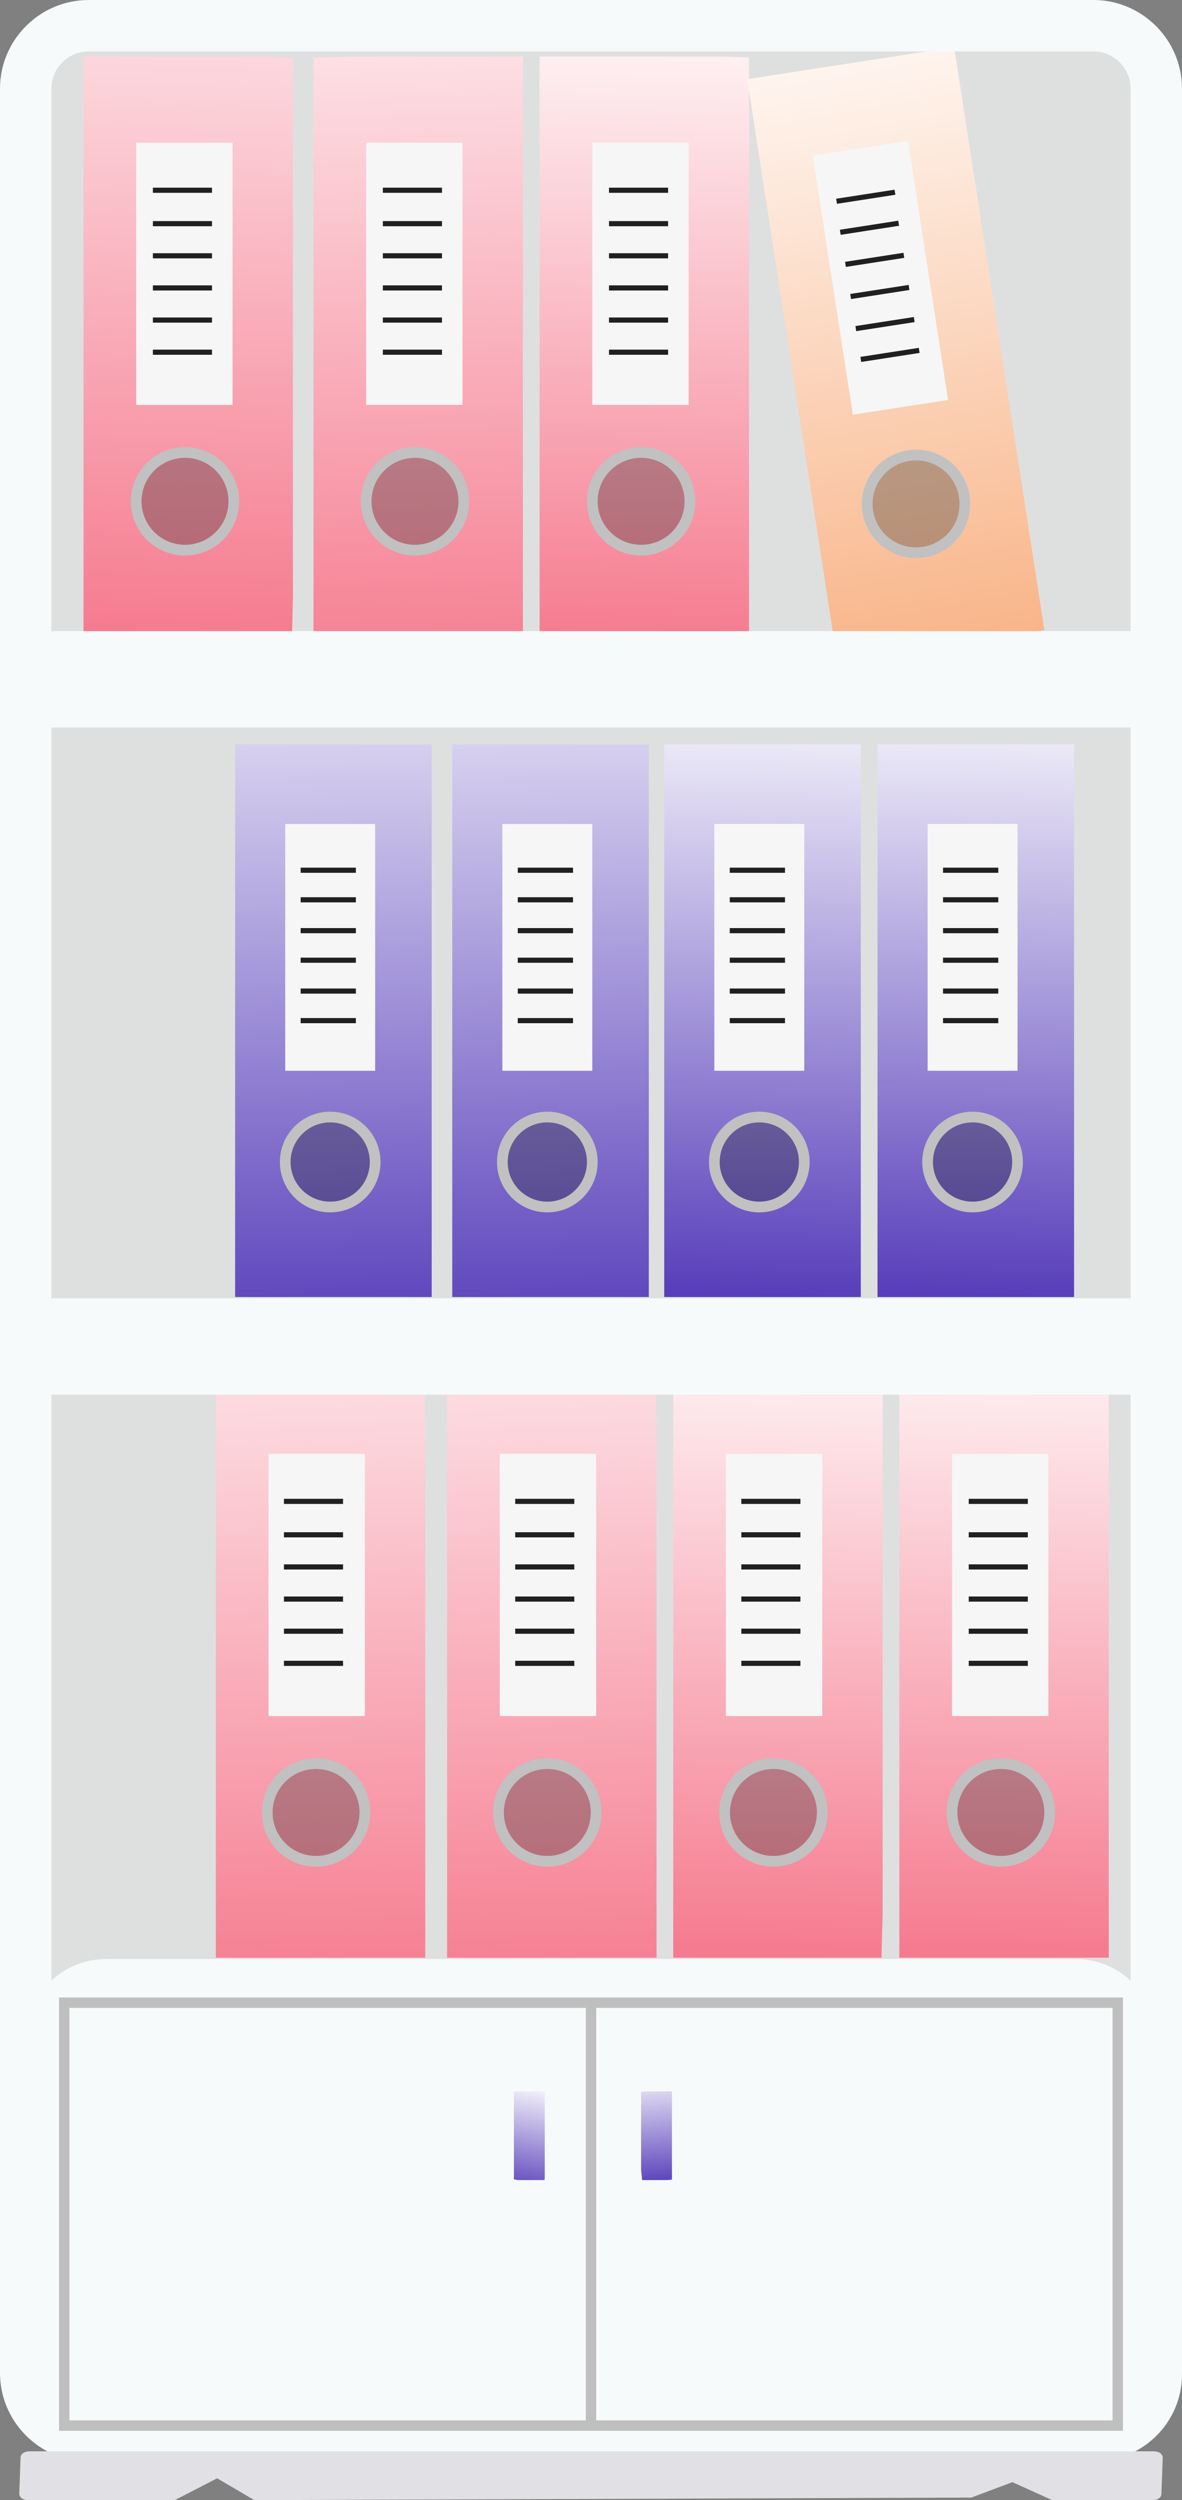<?xml version="1.0" encoding="utf-8"?>
<!-- Generator: Adobe Illustrator 19.0.0, SVG Export Plug-In . SVG Version: 6.00 Build 0)  -->
<svg version="1.1" id="Layer_1" xmlns="http://www.w3.org/2000/svg" xmlns:xlink="http://www.w3.org/1999/xlink" x="0px" y="0px"
	 viewBox="0 0 92 194.5" style="enable-background:new 0 0 92 194.5;" xml:space="preserve">
<rect x="0" y="0" width="92" height="194.5" fill="#808080" stroke="none"/>
<style type="text/css">
	.st0{clip-path:url(#SVGID_2_);}
	.st1{clip-path:url(#SVGID_4_);fill:#DEE0DF;}
	.st2{clip-path:url(#SVGID_6_);fill:url(#SVGID_7_);}
	.st3{opacity:0.3;clip-path:url(#SVGID_9_);}
	.st4{clip-path:url(#SVGID_11_);fill:#1F2120;}
	.st5{clip-path:url(#SVGID_9_);fill:none;stroke:#C1C1C1;stroke-width:0.834;stroke-miterlimit:10;}
	.st6{clip-path:url(#SVGID_9_);fill:#F6F6F6;}
	.st7{clip-path:url(#SVGID_9_);fill:#1F2120;}
	.st8{clip-path:url(#SVGID_13_);fill:url(#SVGID_14_);}
	.st9{opacity:0.3;clip-path:url(#SVGID_16_);}
	.st10{clip-path:url(#SVGID_18_);fill:#1F2120;}
	.st11{clip-path:url(#SVGID_16_);fill:none;stroke:#C1C1C1;stroke-width:0.834;stroke-miterlimit:10;}
	.st12{clip-path:url(#SVGID_16_);fill:#F6F6F6;}
	.st13{clip-path:url(#SVGID_16_);fill:#1F2120;}
	.st14{clip-path:url(#SVGID_20_);fill:url(#SVGID_21_);}
	.st15{opacity:0.3;clip-path:url(#SVGID_23_);}
	.st16{clip-path:url(#SVGID_25_);fill:#1F2120;}
	.st17{clip-path:url(#SVGID_23_);fill:none;stroke:#C1C1C1;stroke-width:0.834;stroke-miterlimit:10;}
	.st18{clip-path:url(#SVGID_23_);fill:#F6F6F6;}
	.st19{clip-path:url(#SVGID_23_);fill:#1F2120;}
	.st20{clip-path:url(#SVGID_27_);fill:url(#SVGID_28_);}
	.st21{opacity:0.3;clip-path:url(#SVGID_30_);}
	.st22{clip-path:url(#SVGID_32_);fill:#1F2120;}
	.st23{clip-path:url(#SVGID_30_);fill:none;stroke:#C1C1C1;stroke-width:0.834;stroke-miterlimit:10;}
	.st24{clip-path:url(#SVGID_30_);fill:#F6F6F6;}
	.st25{clip-path:url(#SVGID_30_);fill:#1F2120;}
	.st26{clip-path:url(#SVGID_34_);fill:url(#SVGID_35_);}
	.st27{opacity:0.3;clip-path:url(#SVGID_37_);}
	.st28{clip-path:url(#SVGID_39_);fill:#1F2120;}
	.st29{clip-path:url(#SVGID_37_);fill:none;stroke:#C1C1C1;stroke-width:0.834;stroke-miterlimit:10;}
	.st30{clip-path:url(#SVGID_37_);fill:#F6F6F6;}
	.st31{clip-path:url(#SVGID_37_);fill:#1F2120;}
	.st32{clip-path:url(#SVGID_41_);fill:url(#SVGID_42_);}
	.st33{opacity:0.3;clip-path:url(#SVGID_44_);}
	.st34{clip-path:url(#SVGID_46_);fill:#1F2120;}
	.st35{clip-path:url(#SVGID_44_);fill:none;stroke:#C1C1C1;stroke-width:0.834;stroke-miterlimit:10;}
	.st36{clip-path:url(#SVGID_44_);fill:#F6F6F6;}
	.st37{clip-path:url(#SVGID_44_);fill:#1F2120;}
	.st38{clip-path:url(#SVGID_48_);fill:url(#SVGID_49_);}
	.st39{opacity:0.3;clip-path:url(#SVGID_51_);}
	.st40{clip-path:url(#SVGID_53_);fill:#1F2120;}
	.st41{clip-path:url(#SVGID_51_);fill:none;stroke:#C1C1C1;stroke-width:0.834;stroke-miterlimit:10;}
	.st42{clip-path:url(#SVGID_51_);fill:#F6F6F6;}
	.st43{clip-path:url(#SVGID_51_);fill:#1F2120;}
	.st44{clip-path:url(#SVGID_55_);fill:url(#SVGID_56_);}
	.st45{opacity:0.3;clip-path:url(#SVGID_58_);}
	.st46{clip-path:url(#SVGID_60_);fill:#1F2120;}
	.st47{clip-path:url(#SVGID_58_);fill:none;stroke:#C1C1C1;stroke-width:0.834;stroke-miterlimit:10;}
	.st48{clip-path:url(#SVGID_58_);fill:#F6F6F6;}
	.st49{clip-path:url(#SVGID_58_);fill:#1F2120;}
	.st50{clip-path:url(#SVGID_62_);fill:url(#SVGID_63_);}
	.st51{opacity:0.3;clip-path:url(#SVGID_65_);}
	.st52{clip-path:url(#SVGID_67_);fill:#1F2120;}
	.st53{clip-path:url(#SVGID_65_);fill:none;stroke:#C1C1C1;stroke-width:0.834;stroke-miterlimit:10;}
	.st54{clip-path:url(#SVGID_65_);fill:#F6F6F6;}
	.st55{clip-path:url(#SVGID_65_);fill:#1F2120;}
	.st56{clip-path:url(#SVGID_69_);fill:url(#SVGID_70_);}
	.st57{opacity:0.3;clip-path:url(#SVGID_72_);}
	.st58{clip-path:url(#SVGID_74_);fill:#1F2120;}
	.st59{clip-path:url(#SVGID_72_);fill:none;stroke:#C1C1C1;stroke-width:0.834;stroke-miterlimit:10;}
	.st60{clip-path:url(#SVGID_72_);fill:#F6F6F6;}
	.st61{clip-path:url(#SVGID_72_);fill:#1F2120;}
	.st62{clip-path:url(#SVGID_76_);fill:url(#SVGID_77_);}
	.st63{opacity:0.3;clip-path:url(#SVGID_79_);}
	.st64{clip-path:url(#SVGID_81_);fill:#1F2120;}
	.st65{clip-path:url(#SVGID_79_);fill:none;stroke:#C1C1C1;stroke-width:0.834;stroke-miterlimit:10;}
	.st66{clip-path:url(#SVGID_79_);fill:#F6F6F6;}
	.st67{clip-path:url(#SVGID_79_);fill:#1F2120;}
	.st68{clip-path:url(#SVGID_83_);fill:url(#SVGID_84_);}
	.st69{opacity:0.3;clip-path:url(#SVGID_86_);}
	.st70{clip-path:url(#SVGID_88_);fill:#1F2120;}
	.st71{clip-path:url(#SVGID_86_);fill:none;stroke:#C1C1C1;stroke-width:0.834;stroke-miterlimit:10;}
	.st72{clip-path:url(#SVGID_86_);fill:#F6F6F6;}
	.st73{clip-path:url(#SVGID_86_);fill:#1F2120;}
	.st74{clip-path:url(#SVGID_86_);fill:#F6FAFB;}
	.st75{clip-path:url(#SVGID_90_);fill:url(#SVGID_91_);}
	.st76{clip-path:url(#SVGID_93_);fill:url(#SVGID_94_);}
	.st77{clip-path:url(#SVGID_96_);fill:none;stroke:#BFBFBF;stroke-width:0.809;stroke-miterlimit:10;}
	.st78{clip-path:url(#SVGID_96_);fill:#E1E1E5;}
</style>
<g>
	<defs>
		<rect id="SVGID_1_" width="92" height="194.5"/>
	</defs>
	<clipPath id="SVGID_2_">
		<use xlink:href="#SVGID_1_"  style="overflow:visible;"/>
	</clipPath>
	<g class="st0">
		<defs>
			<rect id="SVGID_3_" width="92" height="194.5"/>
		</defs>
		<clipPath id="SVGID_4_">
			<use xlink:href="#SVGID_3_"  style="overflow:visible;"/>
		</clipPath>
		<path class="st1" d="M83.9,191.7H7.4c-3.2,0-5.7-2.6-5.7-5.7V7c0-3.2,2.6-5.7,5.7-5.7h76.5c3.2,0,5.7,2.6,5.7,5.7v179
			C89.6,189.2,87.1,191.7,83.9,191.7"/>
	</g>
	<g class="st0">
		<defs>
			<rect id="SVGID_5_" x="6.5" y="4.4" width="16.3" height="45.9"/>
		</defs>
		<clipPath id="SVGID_6_">
			<use xlink:href="#SVGID_5_"  style="overflow:visible;"/>
		</clipPath>
		
			<linearGradient id="SVGID_7_" gradientUnits="userSpaceOnUse" x1="0" y1="194.537" x2="1" y2="194.537" gradientTransform="matrix(1.568 -66.72 -66.72 -1.568 12993.48 356.838)">
			<stop  offset="0" style="stop-color:#F5768B"/>
			<stop  offset="1" style="stop-color:#FFFFFF"/>
		</linearGradient>
		<polygon class="st2" points="5.4,50.3 6.5,4 23.8,4.5 22.7,50.7 		"/>
	</g>
	<g class="st0">
		<defs>
			<rect id="SVGID_8_" width="92" height="194.5"/>
		</defs>
		<clipPath id="SVGID_9_">
			<use xlink:href="#SVGID_8_"  style="overflow:visible;"/>
		</clipPath>
		<g class="st3">
			<g>
				<defs>
					<rect id="SVGID_10_" x="10.6" y="35.3" width="7.5" height="7.5"/>
				</defs>
				<clipPath id="SVGID_11_">
					<use xlink:href="#SVGID_10_"  style="overflow:visible;"/>
				</clipPath>
				<path class="st4" d="M18.1,39c0,2.1-1.7,3.8-3.8,3.8c-2.1,0-3.8-1.7-3.8-3.8c0-2.1,1.7-3.8,3.8-3.8C16.4,35.3,18.1,37,18.1,39"
					/>
			</g>
		</g>
		<circle class="st5" cx="14.4" cy="39" r="3.8"/>
		<rect x="10.6" y="11.1" class="st6" width="7.5" height="20.4"/>
		<rect x="11.9" y="14.6" class="st7" width="4.6" height="0.4"/>
		<rect x="11.9" y="17.2" class="st7" width="4.6" height="0.4"/>
		<rect x="11.9" y="19.7" class="st7" width="4.6" height="0.4"/>
		<rect x="11.9" y="22.2" class="st7" width="4.6" height="0.4"/>
		<rect x="11.9" y="24.7" class="st7" width="4.6" height="0.4"/>
		<rect x="11.9" y="27.2" class="st7" width="4.6" height="0.4"/>
	</g>
	<g class="st0">
		<defs>
			<rect id="SVGID_12_" x="24.4" y="4.4" width="16.3" height="45.9"/>
		</defs>
		<clipPath id="SVGID_13_">
			<use xlink:href="#SVGID_12_"  style="overflow:visible;"/>
		</clipPath>
		
			<linearGradient id="SVGID_14_" gradientUnits="userSpaceOnUse" x1="0" y1="194.537" x2="1" y2="194.537" gradientTransform="matrix(-1.473 -66.956 -66.956 1.473 13058.594 -230.847)">
			<stop  offset="0" style="stop-color:#F5768B"/>
			<stop  offset="1" style="stop-color:#FFFFFF"/>
		</linearGradient>
		<polygon class="st8" points="24.4,50.7 23.4,4.5 40.7,4.1 41.7,50.3 		"/>
	</g>
	<g class="st0">
		<defs>
			<rect id="SVGID_15_" width="92" height="194.5"/>
		</defs>
		<clipPath id="SVGID_16_">
			<use xlink:href="#SVGID_15_"  style="overflow:visible;"/>
		</clipPath>
		<g class="st9">
			<g>
				<defs>
					<rect id="SVGID_17_" x="28.5" y="35.3" width="7.5" height="7.5"/>
				</defs>
				<clipPath id="SVGID_18_">
					<use xlink:href="#SVGID_17_"  style="overflow:visible;"/>
				</clipPath>
				<path class="st10" d="M36.1,39c0,2.1-1.7,3.8-3.8,3.8c-2.1,0-3.8-1.7-3.8-3.8c0-2.1,1.7-3.8,3.8-3.8C34.4,35.3,36.1,37,36.1,39"
					/>
			</g>
		</g>
		<circle class="st11" cx="32.3" cy="39" r="3.8"/>
		<rect x="28.5" y="11.1" class="st12" width="7.5" height="20.4"/>
		<rect x="29.8" y="14.6" class="st13" width="4.6" height="0.4"/>
		<rect x="29.8" y="17.2" class="st13" width="4.6" height="0.4"/>
		<rect x="29.8" y="19.7" class="st13" width="4.6" height="0.4"/>
		<rect x="29.8" y="22.2" class="st13" width="4.6" height="0.4"/>
		<rect x="29.8" y="24.7" class="st13" width="4.6" height="0.4"/>
		<rect x="29.8" y="27.2" class="st13" width="4.6" height="0.4"/>
	</g>
	<g class="st0">
		<defs>
			<rect id="SVGID_19_" x="42" y="4.4" width="16.3" height="45.9"/>
		</defs>
		<clipPath id="SVGID_20_">
			<use xlink:href="#SVGID_19_"  style="overflow:visible;"/>
		</clipPath>
		
			<linearGradient id="SVGID_21_" gradientUnits="userSpaceOnUse" x1="0" y1="194.537" x2="1" y2="194.537" gradientTransform="matrix(1.329 -53.237 -53.237 -1.329 10406.157 310.212)">
			<stop  offset="0" style="stop-color:#F5768B"/>
			<stop  offset="1" style="stop-color:#FFFFFF"/>
		</linearGradient>
		<polygon class="st14" points="40.9,50.3 42,4 59.4,4.5 58.3,50.7 		"/>
	</g>
	<g class="st0">
		<defs>
			<rect id="SVGID_22_" width="92" height="194.5"/>
		</defs>
		<clipPath id="SVGID_23_">
			<use xlink:href="#SVGID_22_"  style="overflow:visible;"/>
		</clipPath>
		<g class="st15">
			<g>
				<defs>
					<rect id="SVGID_24_" x="46.1" y="35.3" width="7.5" height="7.5"/>
				</defs>
				<clipPath id="SVGID_25_">
					<use xlink:href="#SVGID_24_"  style="overflow:visible;"/>
				</clipPath>
				<path class="st16" d="M53.7,39c0,2.1-1.7,3.8-3.8,3.8c-2.1,0-3.8-1.7-3.8-3.8c0-2.1,1.7-3.8,3.8-3.8C52,35.3,53.7,37,53.7,39"/>
			</g>
		</g>
		<circle class="st17" cx="49.9" cy="39" r="3.8"/>
		<rect x="46.1" y="11.1" class="st18" width="7.5" height="20.4"/>
		<rect x="47.4" y="14.6" class="st19" width="4.6" height="0.4"/>
		<rect x="47.4" y="17.2" class="st19" width="4.6" height="0.4"/>
		<rect x="47.4" y="19.7" class="st19" width="4.6" height="0.4"/>
		<rect x="47.4" y="22.2" class="st19" width="4.6" height="0.4"/>
		<rect x="47.4" y="24.7" class="st19" width="4.6" height="0.4"/>
		<rect x="47.4" y="27.2" class="st19" width="4.6" height="0.4"/>
	</g>
	<g class="st0">
		<defs>
			<rect id="SVGID_26_" x="34.8" y="106.4" width="16.3" height="45.9"/>
		</defs>
		<clipPath id="SVGID_27_">
			<use xlink:href="#SVGID_26_"  style="overflow:visible;"/>
		</clipPath>
		
			<linearGradient id="SVGID_28_" gradientUnits="userSpaceOnUse" x1="0" y1="194.537" x2="1" y2="194.537" gradientTransform="matrix(-1.473 -66.956 -66.956 1.473 13068.928 -128.847)">
			<stop  offset="0" style="stop-color:#F5768B"/>
			<stop  offset="1" style="stop-color:#FFFFFF"/>
		</linearGradient>
		<polygon class="st20" points="34.8,152.7 33.7,106.5 51,106.1 52,152.3 		"/>
	</g>
	<g class="st0">
		<defs>
			<rect id="SVGID_29_" width="92" height="194.5"/>
		</defs>
		<clipPath id="SVGID_30_">
			<use xlink:href="#SVGID_29_"  style="overflow:visible;"/>
		</clipPath>
		<g class="st21">
			<g>
				<defs>
					<rect id="SVGID_31_" x="38.9" y="137.3" width="7.5" height="7.5"/>
				</defs>
				<clipPath id="SVGID_32_">
					<use xlink:href="#SVGID_31_"  style="overflow:visible;"/>
				</clipPath>
				<path class="st22" d="M46.4,141c0,2.1-1.7,3.8-3.8,3.8c-2.1,0-3.8-1.7-3.8-3.8s1.7-3.8,3.8-3.8C44.7,137.3,46.4,139,46.4,141"/>
			</g>
		</g>
		<circle class="st23" cx="42.6" cy="141" r="3.8"/>
		<rect x="38.9" y="113.1" class="st24" width="7.5" height="20.4"/>
		<rect x="40.1" y="116.6" class="st25" width="4.6" height="0.4"/>
		<rect x="40.1" y="119.2" class="st25" width="4.6" height="0.4"/>
		<rect x="40.1" y="121.7" class="st25" width="4.6" height="0.4"/>
		<rect x="40.1" y="124.2" class="st25" width="4.6" height="0.4"/>
		<rect x="40.1" y="126.7" class="st25" width="4.6" height="0.4"/>
		<rect x="40.1" y="129.2" class="st25" width="4.6" height="0.4"/>
	</g>
	<g class="st0">
		<defs>
			<rect id="SVGID_33_" x="16.8" y="106.4" width="16.3" height="45.9"/>
		</defs>
		<clipPath id="SVGID_34_">
			<use xlink:href="#SVGID_33_"  style="overflow:visible;"/>
		</clipPath>
		
			<linearGradient id="SVGID_35_" gradientUnits="userSpaceOnUse" x1="0" y1="194.537" x2="1" y2="194.537" gradientTransform="matrix(-1.473 -66.956 -66.956 1.473 13050.928 -128.847)">
			<stop  offset="0" style="stop-color:#F5768B"/>
			<stop  offset="1" style="stop-color:#FFFFFF"/>
		</linearGradient>
		<polygon class="st26" points="16.8,152.7 15.7,106.5 33,106.1 34,152.3 		"/>
	</g>
	<g class="st0">
		<defs>
			<rect id="SVGID_36_" width="92" height="194.5"/>
		</defs>
		<clipPath id="SVGID_37_">
			<use xlink:href="#SVGID_36_"  style="overflow:visible;"/>
		</clipPath>
		<g class="st27">
			<g>
				<defs>
					<rect id="SVGID_38_" x="20.9" y="137.3" width="7.5" height="7.5"/>
				</defs>
				<clipPath id="SVGID_39_">
					<use xlink:href="#SVGID_38_"  style="overflow:visible;"/>
				</clipPath>
				<path class="st28" d="M28.4,141c0,2.1-1.7,3.8-3.8,3.8c-2.1,0-3.8-1.7-3.8-3.8s1.7-3.8,3.8-3.8C26.7,137.3,28.4,139,28.4,141"/>
			</g>
		</g>
		<circle class="st29" cx="24.6" cy="141" r="3.8"/>
		<rect x="20.9" y="113.1" class="st30" width="7.5" height="20.4"/>
		<rect x="22.1" y="116.6" class="st31" width="4.6" height="0.4"/>
		<rect x="22.1" y="119.2" class="st31" width="4.6" height="0.4"/>
		<rect x="22.1" y="121.7" class="st31" width="4.6" height="0.4"/>
		<rect x="22.1" y="124.2" class="st31" width="4.6" height="0.4"/>
		<rect x="22.1" y="126.7" class="st31" width="4.6" height="0.4"/>
		<rect x="22.1" y="129.2" class="st31" width="4.6" height="0.4"/>
	</g>
	<g class="st0">
		<defs>
			<rect id="SVGID_40_" x="52.4" y="106.4" width="16.3" height="45.9"/>
		</defs>
		<clipPath id="SVGID_41_">
			<use xlink:href="#SVGID_40_"  style="overflow:visible;"/>
		</clipPath>
		
			<linearGradient id="SVGID_42_" gradientUnits="userSpaceOnUse" x1="0" y1="194.537" x2="1" y2="194.537" gradientTransform="matrix(1.329 -53.237 -53.237 -1.329 10416.49 412.212)">
			<stop  offset="0" style="stop-color:#F5768B"/>
			<stop  offset="1" style="stop-color:#FFFFFF"/>
		</linearGradient>
		<polygon class="st32" points="51.2,152.3 52.4,106 69.8,106.5 68.6,152.7 		"/>
	</g>
	<g class="st0">
		<defs>
			<rect id="SVGID_43_" width="92" height="194.5"/>
		</defs>
		<clipPath id="SVGID_44_">
			<use xlink:href="#SVGID_43_"  style="overflow:visible;"/>
		</clipPath>
		<g class="st33">
			<g>
				<defs>
					<rect id="SVGID_45_" x="56.5" y="137.3" width="7.5" height="7.5"/>
				</defs>
				<clipPath id="SVGID_46_">
					<use xlink:href="#SVGID_45_"  style="overflow:visible;"/>
				</clipPath>
				<path class="st34" d="M64,141c0,2.1-1.7,3.8-3.8,3.8c-2.1,0-3.8-1.7-3.8-3.8s1.7-3.8,3.8-3.8C62.3,137.3,64,139,64,141"/>
			</g>
		</g>
		<circle class="st35" cx="60.2" cy="141" r="3.8"/>
		<rect x="56.5" y="113.1" class="st36" width="7.5" height="20.4"/>
		<rect x="57.7" y="116.6" class="st37" width="4.6" height="0.4"/>
		<rect x="57.7" y="119.2" class="st37" width="4.6" height="0.4"/>
		<rect x="57.7" y="121.7" class="st37" width="4.6" height="0.4"/>
		<rect x="57.7" y="124.2" class="st37" width="4.6" height="0.4"/>
		<rect x="57.7" y="126.7" class="st37" width="4.6" height="0.4"/>
		<rect x="57.7" y="129.2" class="st37" width="4.6" height="0.4"/>
	</g>
	<g class="st0">
		<defs>
			<rect id="SVGID_47_" x="70" y="106.4" width="16.3" height="45.9"/>
		</defs>
		<clipPath id="SVGID_48_">
			<use xlink:href="#SVGID_47_"  style="overflow:visible;"/>
		</clipPath>
		
			<linearGradient id="SVGID_49_" gradientUnits="userSpaceOnUse" x1="0" y1="194.537" x2="1" y2="194.537" gradientTransform="matrix(1.329 -53.237 -53.237 -1.329 10434.157 412.212)">
			<stop  offset="0" style="stop-color:#F5768B"/>
			<stop  offset="1" style="stop-color:#FFFFFF"/>
		</linearGradient>
		<polygon class="st38" points="68.9,152.3 70,106 87.4,106.5 86.3,152.7 		"/>
	</g>
	<g class="st0">
		<defs>
			<rect id="SVGID_50_" width="92" height="194.5"/>
		</defs>
		<clipPath id="SVGID_51_">
			<use xlink:href="#SVGID_50_"  style="overflow:visible;"/>
		</clipPath>
		<g class="st39">
			<g>
				<defs>
					<rect id="SVGID_52_" x="74.1" y="137.3" width="7.5" height="7.5"/>
				</defs>
				<clipPath id="SVGID_53_">
					<use xlink:href="#SVGID_52_"  style="overflow:visible;"/>
				</clipPath>
				<path class="st40" d="M81.7,141c0,2.1-1.7,3.8-3.8,3.8c-2.1,0-3.8-1.7-3.8-3.8s1.7-3.8,3.8-3.8C80,137.3,81.7,139,81.7,141"/>
			</g>
		</g>
		<circle class="st41" cx="77.9" cy="141" r="3.8"/>
		<rect x="74.1" y="113.1" class="st42" width="7.5" height="20.4"/>
		<rect x="75.4" y="116.6" class="st43" width="4.6" height="0.4"/>
		<rect x="75.4" y="119.2" class="st43" width="4.6" height="0.4"/>
		<rect x="75.4" y="121.7" class="st43" width="4.6" height="0.4"/>
		<rect x="75.4" y="124.2" class="st43" width="4.6" height="0.4"/>
		<rect x="75.4" y="126.7" class="st43" width="4.6" height="0.4"/>
		<rect x="75.4" y="129.2" class="st43" width="4.6" height="0.4"/>
	</g>
	<g class="st0">
		<defs>
			<rect id="SVGID_54_" x="35.2" y="57.9" width="15.3" height="43"/>
		</defs>
		<clipPath id="SVGID_55_">
			<use xlink:href="#SVGID_54_"  style="overflow:visible;"/>
		</clipPath>
		
			<linearGradient id="SVGID_56_" gradientUnits="userSpaceOnUse" x1="0" y1="194.537" x2="1" y2="194.537" gradientTransform="matrix(-1.382 -62.828 -62.828 1.382 12265.819 -162.889)">
			<stop  offset="0" style="stop-color:#5238B8"/>
			<stop  offset="1" style="stop-color:#FFFFFF"/>
		</linearGradient>
		<polygon class="st44" points="35.2,101.3 34.3,57.9 50.5,57.5 51.4,100.9 		"/>
	</g>
	<g class="st0">
		<defs>
			<rect id="SVGID_57_" width="92" height="194.5"/>
		</defs>
		<clipPath id="SVGID_58_">
			<use xlink:href="#SVGID_57_"  style="overflow:visible;"/>
		</clipPath>
		<g class="st45">
			<g>
				<defs>
					<rect id="SVGID_59_" x="39.1" y="86.8" width="7" height="7"/>
				</defs>
				<clipPath id="SVGID_60_">
					<use xlink:href="#SVGID_59_"  style="overflow:visible;"/>
				</clipPath>
				<path class="st46" d="M46.1,90.4c0,1.9-1.6,3.5-3.5,3.5c-1.9,0-3.5-1.6-3.5-3.5c0-1.9,1.6-3.5,3.5-3.5
					C44.6,86.8,46.1,88.4,46.1,90.4"/>
			</g>
		</g>
		<circle class="st47" cx="42.6" cy="90.4" r="3.5"/>
		<rect x="39.1" y="64.1" class="st48" width="7" height="19.2"/>
		<rect x="40.3" y="67.5" class="st49" width="4.3" height="0.4"/>
		<rect x="40.3" y="69.8" class="st49" width="4.3" height="0.4"/>
		<rect x="40.3" y="72.2" class="st49" width="4.3" height="0.4"/>
		<rect x="40.3" y="74.5" class="st49" width="4.3" height="0.4"/>
		<rect x="40.3" y="76.9" class="st49" width="4.3" height="0.4"/>
		<rect x="40.3" y="79.2" class="st49" width="4.3" height="0.4"/>
	</g>
	<g class="st0">
		<defs>
			<rect id="SVGID_61_" x="18.3" y="57.9" width="15.3" height="43"/>
		</defs>
		<clipPath id="SVGID_62_">
			<use xlink:href="#SVGID_61_"  style="overflow:visible;"/>
		</clipPath>
		
			<linearGradient id="SVGID_63_" gradientUnits="userSpaceOnUse" x1="0" y1="194.537" x2="1" y2="194.537" gradientTransform="matrix(-1.382 -62.828 -62.828 1.382 12248.929 -162.889)">
			<stop  offset="0" style="stop-color:#5238B8"/>
			<stop  offset="1" style="stop-color:#FFFFFF"/>
		</linearGradient>
		<polygon class="st50" points="18.3,101.3 17.4,57.9 33.6,57.5 34.5,100.9 		"/>
	</g>
	<g class="st0">
		<defs>
			<rect id="SVGID_64_" width="92" height="194.5"/>
		</defs>
		<clipPath id="SVGID_65_">
			<use xlink:href="#SVGID_64_"  style="overflow:visible;"/>
		</clipPath>
		<g class="st51">
			<g>
				<defs>
					<rect id="SVGID_66_" x="22.2" y="86.8" width="7" height="7"/>
				</defs>
				<clipPath id="SVGID_67_">
					<use xlink:href="#SVGID_66_"  style="overflow:visible;"/>
				</clipPath>
				<path class="st52" d="M29.2,90.4c0,1.9-1.6,3.5-3.5,3.5c-1.9,0-3.5-1.6-3.5-3.5c0-1.9,1.6-3.5,3.5-3.5
					C27.7,86.8,29.2,88.4,29.2,90.4"/>
			</g>
		</g>
		<circle class="st53" cx="25.7" cy="90.4" r="3.5"/>
		<rect x="22.2" y="64.1" class="st54" width="7" height="19.2"/>
		<rect x="23.4" y="67.5" class="st55" width="4.3" height="0.4"/>
		<rect x="23.4" y="69.8" class="st55" width="4.3" height="0.4"/>
		<rect x="23.4" y="72.2" class="st55" width="4.3" height="0.4"/>
		<rect x="23.4" y="74.5" class="st55" width="4.3" height="0.4"/>
		<rect x="23.4" y="76.9" class="st55" width="4.3" height="0.4"/>
		<rect x="23.4" y="79.2" class="st55" width="4.3" height="0.4"/>
	</g>
	<g class="st0">
		<defs>
			<rect id="SVGID_68_" x="51.7" y="57.9" width="15.3" height="43"/>
		</defs>
		<clipPath id="SVGID_69_">
			<use xlink:href="#SVGID_68_"  style="overflow:visible;"/>
		</clipPath>
		
			<linearGradient id="SVGID_70_" gradientUnits="userSpaceOnUse" x1="0" y1="194.537" x2="1" y2="194.537" gradientTransform="matrix(1.247 -49.955 -49.955 -1.247 9776.907 344.814)">
			<stop  offset="0" style="stop-color:#5238B8"/>
			<stop  offset="1" style="stop-color:#FFFFFF"/>
		</linearGradient>
		<polygon class="st56" points="50.7,100.9 51.7,57.5 68.1,57.9 67,101.3 		"/>
	</g>
	<g class="st0">
		<defs>
			<rect id="SVGID_71_" width="92" height="194.5"/>
		</defs>
		<clipPath id="SVGID_72_">
			<use xlink:href="#SVGID_71_"  style="overflow:visible;"/>
		</clipPath>
		<g class="st57">
			<g>
				<defs>
					<rect id="SVGID_73_" x="55.6" y="86.8" width="7" height="7"/>
				</defs>
				<clipPath id="SVGID_74_">
					<use xlink:href="#SVGID_73_"  style="overflow:visible;"/>
				</clipPath>
				<path class="st58" d="M62.6,90.4c0,1.9-1.6,3.5-3.5,3.5c-1.9,0-3.5-1.6-3.5-3.5c0-1.9,1.6-3.5,3.5-3.5
					C61.1,86.8,62.6,88.4,62.6,90.4"/>
			</g>
		</g>
		<circle class="st59" cx="59.1" cy="90.4" r="3.5"/>
		<rect x="55.6" y="64.1" class="st60" width="7" height="19.2"/>
		<rect x="56.8" y="67.5" class="st61" width="4.3" height="0.4"/>
		<rect x="56.8" y="69.8" class="st61" width="4.3" height="0.4"/>
		<rect x="56.8" y="72.2" class="st61" width="4.3" height="0.4"/>
		<rect x="56.8" y="74.5" class="st61" width="4.3" height="0.4"/>
		<rect x="56.8" y="76.9" class="st61" width="4.3" height="0.4"/>
		<rect x="56.8" y="79.2" class="st61" width="4.3" height="0.4"/>
	</g>
	<g class="st0">
		<defs>
			<rect id="SVGID_75_" x="68.3" y="57.9" width="15.3" height="43"/>
		</defs>
		<clipPath id="SVGID_76_">
			<use xlink:href="#SVGID_75_"  style="overflow:visible;"/>
		</clipPath>
		
			<linearGradient id="SVGID_77_" gradientUnits="userSpaceOnUse" x1="0" y1="194.537" x2="1" y2="194.537" gradientTransform="matrix(1.247 -49.955 -49.955 -1.247 9793.485 344.814)">
			<stop  offset="0" style="stop-color:#5238B8"/>
			<stop  offset="1" style="stop-color:#FFFFFF"/>
		</linearGradient>
		<polygon class="st62" points="67.2,100.9 68.3,57.5 84.6,57.9 83.6,101.3 		"/>
	</g>
	<g class="st0">
		<defs>
			<rect id="SVGID_78_" width="92" height="194.5"/>
		</defs>
		<clipPath id="SVGID_79_">
			<use xlink:href="#SVGID_78_"  style="overflow:visible;"/>
		</clipPath>
		<g class="st63">
			<g>
				<defs>
					<rect id="SVGID_80_" x="72.2" y="86.8" width="7" height="7"/>
				</defs>
				<clipPath id="SVGID_81_">
					<use xlink:href="#SVGID_80_"  style="overflow:visible;"/>
				</clipPath>
				<path class="st64" d="M79.2,90.4c0,1.9-1.6,3.5-3.5,3.5c-1.9,0-3.5-1.6-3.5-3.5c0-1.9,1.6-3.5,3.5-3.5
					C77.6,86.8,79.2,88.4,79.2,90.4"/>
			</g>
		</g>
		<circle class="st65" cx="75.7" cy="90.4" r="3.5"/>
		<rect x="72.2" y="64.1" class="st66" width="7" height="19.2"/>
		<rect x="73.4" y="67.5" class="st67" width="4.3" height="0.4"/>
		<rect x="73.4" y="69.8" class="st67" width="4.3" height="0.4"/>
		<rect x="73.4" y="72.2" class="st67" width="4.3" height="0.4"/>
		<rect x="73.4" y="74.5" class="st67" width="4.3" height="0.4"/>
		<rect x="73.4" y="76.9" class="st67" width="4.3" height="0.4"/>
		<rect x="73.4" y="79.2" class="st67" width="4.3" height="0.4"/>
	</g>
	<g class="st0">
		<defs>
			
				<rect id="SVGID_82_" x="46.8" y="19.4" transform="matrix(-0.153 -0.988 0.988 -0.153 53.178 100.717)" width="45.9" height="16.3"/>
		</defs>
		<clipPath id="SVGID_83_">
			<use xlink:href="#SVGID_82_"  style="overflow:visible;"/>
		</clipPath>
		
			<linearGradient id="SVGID_84_" gradientUnits="userSpaceOnUse" x1="0" y1="194.537" x2="1" y2="194.537" gradientTransform="matrix(-14.765 -83.198 -83.198 14.765 16264.353 -2791.517)">
			<stop  offset="0" style="stop-color:#F58A45"/>
			<stop  offset="1" style="stop-color:#FFFFFF"/>
		</linearGradient>
		<polygon class="st68" points="58.9,55.5 50,5.1 80.6,-0.3 89.5,50 		"/>
	</g>
	<g class="st0">
		<defs>
			<rect id="SVGID_85_" width="92" height="194.5"/>
		</defs>
		<clipPath id="SVGID_86_">
			<use xlink:href="#SVGID_85_"  style="overflow:visible;"/>
		</clipPath>
		<g class="st69">
			<g>
				<defs>
					<rect id="SVGID_87_" x="67.5" y="35.4" width="7.5" height="7.5"/>
				</defs>
				<clipPath id="SVGID_88_">
					<use xlink:href="#SVGID_87_"  style="overflow:visible;"/>
				</clipPath>
				<path class="st70" d="M75,38.6c0.3,2-1.1,4-3.1,4.3c-2,0.3-4-1.1-4.3-3.1c-0.3-2,1.1-4,3.1-4.3C72.7,35.1,74.7,36.5,75,38.6"/>
			</g>
		</g>
		<circle class="st71" cx="71.3" cy="39.2" r="3.8"/>
		
			<rect x="64.8" y="11.4" transform="matrix(0.988 -0.153 0.153 0.988 -2.506 10.757)" class="st72" width="7.5" height="20.4"/>
		
			<rect x="65.1" y="15.1" transform="matrix(0.988 -0.153 0.153 0.988 -1.546 10.502)" class="st73" width="4.6" height="0.4"/>
		
			<rect x="65.4" y="17.5" transform="matrix(0.988 -0.153 0.153 0.988 -1.921 10.589)" class="st73" width="4.6" height="0.4"/>
		<rect x="65.8" y="20" transform="matrix(0.988 -0.153 0.153 0.988 -2.295 10.677)" class="st73" width="4.6" height="0.4"/>
		
			<rect x="66.2" y="22.5" transform="matrix(0.988 -0.153 0.153 0.988 -2.67 10.768)" class="st73" width="4.6" height="0.4"/>
		<rect x="66.6" y="25" transform="matrix(0.988 -0.153 0.153 0.988 -3.044 10.856)" class="st73" width="4.6" height="0.4"/>
		<rect x="67" y="27.4" transform="matrix(0.988 -0.153 0.153 0.988 -3.419 10.944)" class="st73" width="4.6" height="0.4"/>
		<path class="st74" d="M85.1,191.5H6.9c-3.8,0-6.9-3.1-6.9-6.9V6.9C0,3.1,3.1,0,6.9,0h78.2C88.9,0,92,3.1,92,6.9v177.8
			C92,188.5,88.9,191.5,85.1,191.5 M6.9,4C5.3,4,4,5.3,4,6.9v177.8c0,1.6,1.3,2.9,2.9,2.9h78.2c1.6,0,2.9-1.3,2.9-2.9V6.9
			C88,5.3,86.7,4,85.1,4H6.9z"/>
		<rect x="1.9" y="49.1" class="st74" width="88" height="7.5"/>
		<rect x="1.9" y="101" class="st74" width="88" height="7.5"/>
		<path class="st74" d="M83.7,189.5H8.3c-3.5,0-6.3-2.8-6.3-6.3v-24.5c0-3.5,2.8-6.3,6.3-6.3h75.4c3.5,0,6.3,2.8,6.3,6.3v24.5
			C90,186.7,87.2,189.5,83.7,189.5"/>
	</g>
	<g class="st0">
		<defs>
			<rect id="SVGID_89_" x="40" y="162.7" width="2.4" height="6.9"/>
		</defs>
		<clipPath id="SVGID_90_">
			<use xlink:href="#SVGID_89_"  style="overflow:visible;"/>
		</clipPath>
		
			<linearGradient id="SVGID_91_" gradientUnits="userSpaceOnUse" x1="0" y1="194.537" x2="1" y2="194.537" gradientTransform="matrix(1.677 -9.1 -9.1 -1.677 1810.461 497.226)">
			<stop  offset="0" style="stop-color:#5238B8"/>
			<stop  offset="1" style="stop-color:#FFFFFF"/>
		</linearGradient>
		<polygon class="st75" points="38.8,169.3 40.1,162.3 43.6,162.9 42.3,170 		"/>
	</g>
	<g class="st0">
		<defs>
			<rect id="SVGID_92_" x="49.9" y="162.7" width="2.4" height="6.9"/>
		</defs>
		<clipPath id="SVGID_93_">
			<use xlink:href="#SVGID_92_"  style="overflow:visible;"/>
		</clipPath>
		
			<linearGradient id="SVGID_94_" gradientUnits="userSpaceOnUse" x1="0" y1="194.537" x2="1" y2="194.537" gradientTransform="matrix(-0.84 -9.492 -9.492 0.84 1898.067 6.848)">
			<stop  offset="0" style="stop-color:#5238B8"/>
			<stop  offset="1" style="stop-color:#FFFFFF"/>
		</linearGradient>
		<polygon class="st76" points="50,169.8 49.3,162.8 52.3,162.5 52.9,169.5 		"/>
	</g>
	<g class="st0">
		<defs>
			<rect id="SVGID_95_" width="92" height="194.5"/>
		</defs>
		<clipPath id="SVGID_96_">
			<use xlink:href="#SVGID_95_"  style="overflow:visible;"/>
		</clipPath>
		<rect x="5" y="155.8" class="st77" width="82" height="32.9"/>
		<line class="st77" x1="46" y1="155.8" x2="46" y2="188.7"/>
		<path class="st78" d="M89.7,194.5h-7.8l-3.1-1.4l-3.2,1.2l-55.8,0.2l-2.9-1.7l-3.3,1.7H2.2c-0.4,0-0.7-0.2-0.7-0.5l0.1-2.8
			c0-0.3,0.3-0.5,0.7-0.5h87.5c0.4,0,0.7,0.2,0.7,0.5l-0.1,2.8C90.4,194.3,90.1,194.5,89.7,194.5"/>
	</g>
</g>
</svg>
